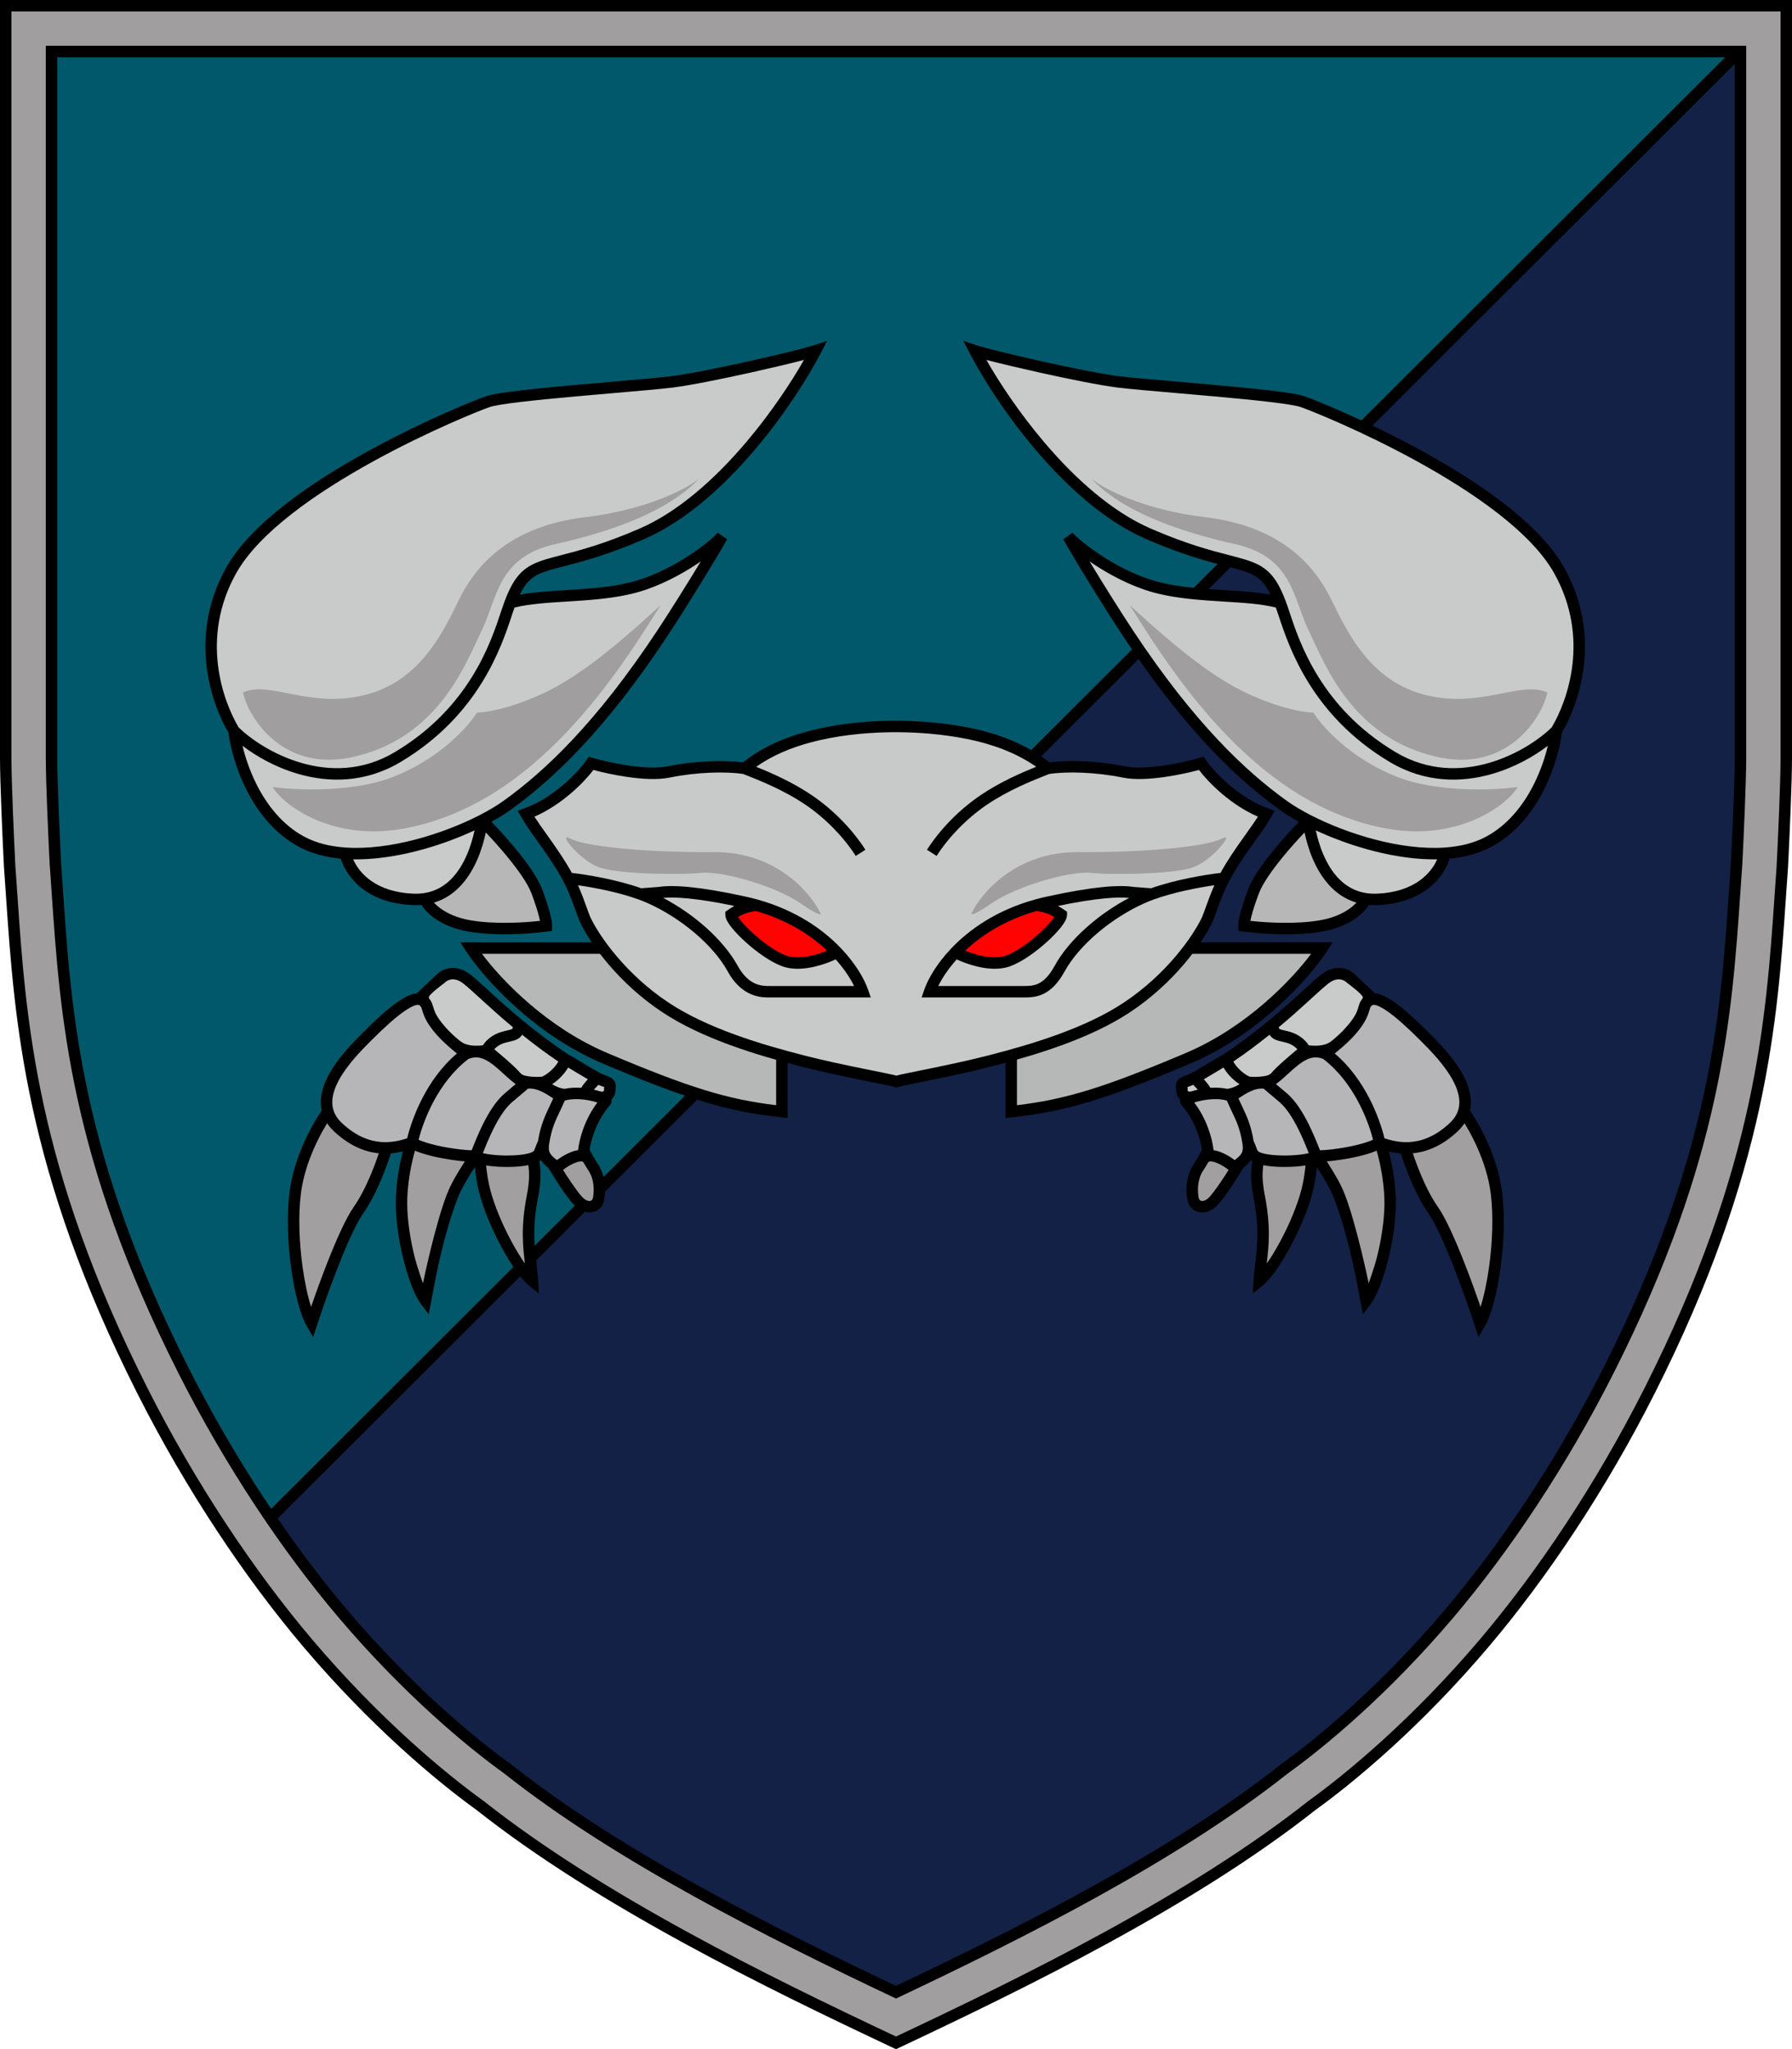 <svg width="2504" height="2863" viewBox="0 0 2504 2863" fill="none" xmlns="http://www.w3.org/2000/svg">
<g clip-path="url(#clip0_1131_51)">
<path fill-rule="evenodd" clip-rule="evenodd" d="M13.5 1210.5C11.667 1174.5 8 1093.9 8 1059.5V8H2496V1059.5C2496 1093.9 2492.33 1174.5 2490.5 1210.5C2489.58 1223.15 2488.71 1235.93 2487.83 1248.86C2475.7 1426.45 2461.64 1632.53 2305.5 1942C2237.65 2076.49 2155.47 2199.37 2074 2295.5C1979.9 2406.53 1887.58 2483.2 1833 2522.5C1664 2656 1431.5 2769.5 1252 2854C1072.5 2769.5 840 2656 671 2522.5C616.421 2483.2 524.1 2406.53 430 2295.5C348.529 2199.37 266.354 2076.49 198.5 1942C42.364 1632.53 28.295 1426.45 16.171 1248.86C15.288 1235.93 14.416 1223.15 13.5 1210.5Z" fill="#00586A"/>
<path d="M338.5 2157L2487 8H2496V1059.5C2496 1093.9 2492.33 1174.5 2490.5 1210.5C2489.58 1223.15 2488.71 1235.93 2487.83 1248.86C2475.7 1426.45 2461.63 1632.53 2305.5 1942C2237.64 2076.49 2155.47 2199.37 2074 2295.5C1979.9 2406.53 1887.58 2483.2 1833 2522.5C1664 2656 1431.5 2769.5 1252 2854C1072.5 2769.5 839.998 2656 670.998 2522.5C616.419 2483.2 524.099 2406.53 429.998 2295.5C398.352 2258.16 369.478 2201.53 338.5 2157Z" fill="#122145"/>
<path fill-rule="evenodd" clip-rule="evenodd" d="M2435.15 78.161L367.15 2142.16L355.848 2130.84L2423.85 66.836L2435.15 78.161Z" fill="black"/>
<path d="M1139.5 490C1105.83 554.833 1010.1 696.8 896.499 746C762.506 804.032 739.662 771.246 712.87 842.139C756.766 829.686 822.241 835.451 880 822C938.4 808.4 994.833 765.5 1009 749.5C994 776.5 951.759 845.051 925 885.5C839 1015.5 766 1084 708 1125.5C698.605 1132.22 686.888 1139.25 673.5 1146.11C694.333 1166.74 738.8 1215.4 750 1245C761.2 1274.6 763.667 1289.67 763.5 1293.5C742 1296.33 694.7 1300.3 655.5 1293.5C616.3 1286.7 596.333 1265.4 594 1255.61C588.984 1256.38 583.656 1256.7 578 1256.5C510.4 1254.1 486.5 1212.87 482.5 1192.05C460.169 1190.54 439.313 1185.56 421.5 1176C355.9 1140.8 331.166 1058 326.999 1021C304.833 984.167 269.801 892.2 323.001 797C389.501 678 654 570.5 682 561C710 551.5 890.5 539.5 939 533.5C987.5 527.5 1117 497.5 1139.5 490Z" fill="#C9CBCB"/>
<path d="M750 1245C738.8 1215.4 694.333 1166.74 673.5 1146.11C673.5 1146.11 663.923 1244.83 594 1255.61C596.333 1265.4 616.3 1286.7 655.5 1293.5C694.7 1300.3 742 1296.33 763.5 1293.5C763.667 1289.67 761.2 1274.6 750 1245Z" fill="#B7B7B7"/>
<path fill-rule="evenodd" clip-rule="evenodd" d="M1155.7 476.168L1146.6 493.686C1129.51 526.606 1096.82 578.814 1054.07 629.047C1011.39 679.183 958.112 728.034 899.68 753.341C848.523 775.497 812.913 784.697 787.831 791.177C779.809 793.249 772.864 795.044 766.832 796.894C754.409 800.706 746.274 804.598 739.608 811.098C734.942 815.647 730.669 821.794 726.324 830.836C745.666 827.243 767.572 825.89 789.8 824.517L790.744 824.458C819.939 822.654 850.07 820.756 878.187 814.208C906.241 807.675 934.12 794.01 956.862 779.857C979.71 765.639 996.644 751.387 1003.01 744.196L1015.99 753.385C1000.86 780.626 958.5 849.362 931.673 889.913C845.212 1020.61 771.558 1089.86 712.656 1132.01C705.231 1137.32 696.489 1142.76 686.738 1148.13C696.784 1158.52 709.535 1172.46 721.55 1187.12C736.672 1205.56 751.373 1226.02 757.483 1242.17C763.169 1257.2 766.687 1268.66 768.773 1276.96C770.782 1284.96 771.632 1290.67 771.494 1293.85L771.202 1300.55L764.546 1301.43C742.809 1304.3 694.545 1308.39 654.134 1301.38C633.369 1297.78 617.429 1290.29 606.224 1282.15C600.633 1278.09 596.164 1273.82 592.86 1269.73C591.416 1267.95 590.121 1266.1 589.045 1264.24C585.392 1264.54 581.617 1264.63 577.717 1264.49C511.741 1262.15 483.76 1224.44 476.148 1199.56C455.141 1197.56 435.186 1192.42 417.719 1183.05C382.982 1164.41 359.414 1133.38 344.062 1102.76C329.159 1073.04 321.678 1043.08 319.257 1023.63C296.32 984.615 261.546 890.575 316.019 793.097C333.403 761.989 363.364 732.177 398.295 704.948C433.328 677.638 473.892 652.519 513.079 630.93C591.39 587.787 664.945 558.339 679.431 553.424C687.403 550.719 704.889 548.114 726.211 545.594C747.942 543.026 774.736 540.439 802.094 537.969C820.19 536.336 838.502 534.755 855.786 533.263C890.961 530.226 921.874 527.557 938.019 525.56C961.836 522.614 1005.98 513.697 1047.26 504.503C1088.63 495.29 1126.19 486.004 1136.97 482.41L1155.7 476.168ZM338.88 1041.91C342.629 1057.71 348.89 1076.69 358.365 1095.59C372.821 1124.42 394.42 1152.39 425.284 1168.95C441.838 1177.83 461.514 1182.61 483.043 1184.07C544.881 1188.27 619.258 1164.93 669.851 1138.99C682.976 1132.26 694.341 1125.44 703.346 1118.99C760.444 1078.14 832.79 1010.39 918.329 881.086C935.998 854.377 960.429 815.389 979.239 784.322C974.852 787.345 970.195 790.405 965.316 793.442C941.7 808.139 912.162 822.724 881.816 829.791C852.181 836.692 820.705 838.637 791.755 840.426L791.731 840.428C764.162 842.132 739.22 843.692 718.94 848.796C717.845 851.831 716.734 855.061 715.599 858.503L715.414 859.067C700.732 903.621 669.283 999.064 560.107 1064.37C510.173 1094.23 458.978 1093.53 416.258 1081.09C385.026 1072 358.056 1056.58 338.88 1041.91ZM333.36 1016.05C349.607 1032.18 381.549 1054.33 420.73 1065.73C460.255 1077.24 506.643 1077.7 551.894 1050.63C655.95 988.395 685.829 897.722 700.276 853.882L700.403 853.496C702.085 848.391 703.738 843.674 705.387 839.311C712.246 821.163 719.204 808.644 728.438 799.642C737.778 790.536 748.752 785.706 762.138 781.598C768.823 779.547 776.211 777.637 784.573 775.475C809.645 768.993 843.472 760.248 893.321 738.658C948.49 714.765 999.874 668.033 1041.88 618.677C1077.17 577.222 1105.43 534.398 1123.38 502.848C1105.46 507.515 1078.72 513.888 1050.74 520.121C1009.52 529.302 964.667 538.385 939.983 541.439C923.54 543.473 892.069 546.19 856.641 549.249C839.449 550.733 821.324 552.298 803.533 553.905C776.204 556.372 749.591 558.942 728.089 561.483C706.176 564.073 690.599 566.53 684.572 568.575C671.058 573.16 598.363 602.212 520.8 644.944C482.05 666.292 442.27 690.954 408.132 717.567C373.89 744.259 345.852 772.51 329.986 800.902C279.161 891.852 311.917 979.91 333.36 1016.05ZM493.528 1200.52C501.707 1219.51 525.065 1246.62 578.285 1248.5C583.459 1248.69 588.282 1248.39 592.782 1247.7C623.657 1242.94 641.889 1218.75 652.617 1193.67C657.91 1181.3 661.155 1169.18 663.074 1160.1C615.055 1182.44 550.847 1201.54 493.528 1200.52ZM678.816 1162.99C678.791 1163.11 678.765 1163.23 678.74 1163.36C676.677 1173.12 673.159 1186.33 667.328 1199.96C656.942 1224.24 638.475 1251.41 606.423 1261C608.675 1263.54 611.725 1266.37 615.628 1269.2C624.79 1275.86 638.433 1282.42 656.868 1285.62C690.667 1291.48 731.074 1289.09 754.551 1286.52C754.223 1284.9 753.798 1283.02 753.255 1280.86C751.349 1273.27 748.033 1262.4 742.519 1247.83C737.429 1234.38 724.297 1215.71 709.177 1197.26C698.855 1184.67 687.951 1172.6 678.816 1162.99Z" fill="black"/>
<path d="M561.5 1158C464.3 1174.8 396.5 1125.83 381 1099.5C413.5 1104 492.6 1107.5 549 1085.5C619.5 1058 658.5 1009 666.5 995.5C681.5 995.5 721.284 987.825 768.5 964C823 936.5 885.167 880.333 923 845.5C854.5 956 739.5 1127.23 561.5 1158Z" fill="#A09E9E"/>
<path d="M493.5 1057.5C397.9 1079.1 348.333 1006.17 339.5 967.5C377.5 950.5 430.5 989.5 507.5 971.5C584.5 953.5 617.5 887 640.5 839.5C663.5 792 709.5 735.5 818 722.5C904.8 712.1 959.833 682.5 976.5 669C934.5 713.5 857.5 742 776.5 760C695.5 778 695.5 834.5 673 881C650.5 927.5 613 1030.5 493.5 1057.5Z" fill="#A09E9E"/>
<path d="M1362.2 490C1395.87 554.833 1491.6 696.8 1605.2 746C1739.19 804.032 1762.04 771.246 1788.83 842.139C1744.93 829.686 1679.46 835.451 1621.7 822C1563.3 808.4 1506.87 765.5 1492.7 749.5C1507.7 776.5 1549.94 845.051 1576.7 885.5C1662.7 1015.5 1735.7 1084 1793.7 1125.5C1803.09 1132.22 1814.81 1139.25 1828.2 1146.11C1807.37 1166.74 1762.9 1215.4 1751.7 1245C1740.5 1274.6 1738.03 1289.67 1738.2 1293.5C1759.7 1296.33 1807 1300.3 1846.2 1293.5C1885.4 1286.7 1905.37 1265.4 1907.7 1255.61C1912.72 1256.38 1918.04 1256.7 1923.7 1256.5C1991.3 1254.1 2015.2 1212.87 2019.2 1192.05C2041.53 1190.54 2062.39 1185.56 2080.2 1176C2145.8 1140.8 2170.53 1058 2174.7 1021C2196.87 984.167 2231.9 892.2 2178.7 797C2112.2 678 1847.7 570.5 1819.7 561C1791.7 551.5 1611.2 539.5 1562.7 533.5C1514.2 527.5 1384.7 497.5 1362.2 490Z" fill="#C9CBCB"/>
<path d="M1751.7 1245C1762.9 1215.4 1807.37 1166.74 1828.2 1146.11C1828.2 1146.11 1837.78 1244.83 1907.7 1255.61C1905.37 1265.4 1885.4 1286.7 1846.2 1293.5C1807 1300.3 1759.7 1296.33 1738.2 1293.5C1738.03 1289.67 1740.5 1274.6 1751.7 1245Z" fill="#B7B7B7"/>
<path fill-rule="evenodd" clip-rule="evenodd" d="M1346 476.168L1355.1 493.686C1372.19 526.606 1404.87 578.814 1447.63 629.047C1490.31 679.183 1543.59 728.034 1602.02 753.341C1653.18 775.497 1688.79 784.697 1713.87 791.177C1721.89 793.249 1728.84 795.044 1734.87 796.894C1747.29 800.706 1755.42 804.598 1762.09 811.098C1766.76 815.647 1771.03 821.794 1775.38 830.836C1756.03 827.243 1734.13 825.89 1711.9 824.517L1710.96 824.458C1681.76 822.654 1651.63 820.756 1623.51 814.208C1595.46 807.675 1567.58 794.01 1544.84 779.857C1521.99 765.639 1505.05 751.387 1498.69 744.196L1485.7 753.385C1500.84 780.626 1543.2 849.362 1570.03 889.913C1656.49 1020.61 1730.14 1089.86 1789.04 1132.01C1796.47 1137.32 1805.21 1142.76 1814.96 1148.13C1804.91 1158.52 1792.16 1172.46 1780.15 1187.12C1765.03 1205.56 1750.33 1226.02 1744.22 1242.17C1738.53 1257.2 1735.01 1268.66 1732.93 1276.96C1730.92 1284.96 1730.07 1290.67 1730.21 1293.85L1730.5 1300.55L1737.15 1301.43C1758.89 1304.3 1807.15 1308.39 1847.57 1301.38C1868.33 1297.78 1884.27 1290.29 1895.48 1282.15C1901.07 1278.09 1905.54 1273.82 1908.84 1269.73C1910.28 1267.95 1911.58 1266.1 1912.65 1264.24C1916.31 1264.54 1920.08 1264.63 1923.98 1264.49C1989.96 1262.15 2017.94 1224.44 2025.55 1199.56C2046.56 1197.56 2066.51 1192.42 2083.98 1183.05C2118.72 1164.41 2142.29 1133.38 2157.64 1102.76C2172.54 1073.04 2180.02 1043.08 2182.44 1023.63C2205.38 984.615 2240.15 890.575 2185.68 793.097C2168.3 761.989 2138.33 732.177 2103.4 704.948C2068.37 677.638 2027.81 652.519 1988.62 630.93C1910.31 587.787 1836.75 558.339 1822.27 553.424C1814.3 550.719 1796.81 548.114 1775.49 545.594C1753.76 543.026 1726.96 540.439 1699.6 537.969C1681.51 536.336 1663.2 534.755 1645.91 533.263C1610.74 530.226 1579.82 527.557 1563.68 525.56C1539.86 522.614 1495.72 513.697 1454.44 504.503C1413.07 495.29 1375.51 486.004 1364.73 482.41L1346 476.168ZM2162.82 1041.91C2159.07 1057.71 2152.81 1076.69 2143.33 1095.59C2128.88 1124.42 2107.28 1152.39 2076.42 1168.95C2059.86 1177.83 2040.19 1182.61 2018.66 1184.07C1956.82 1188.27 1882.44 1164.93 1831.85 1138.99C1818.72 1132.26 1807.36 1125.44 1798.35 1118.99C1741.25 1078.14 1668.91 1010.39 1583.37 881.086C1565.7 854.377 1541.27 815.389 1522.46 784.322C1526.85 787.345 1531.5 790.405 1536.38 793.442C1560 808.139 1589.54 822.724 1619.88 829.791C1649.52 836.692 1680.99 838.637 1709.94 840.426L1709.97 840.428C1737.54 842.132 1762.48 843.692 1782.76 848.796C1783.85 851.831 1784.97 855.061 1786.1 858.503L1786.29 859.067C1800.97 903.621 1832.42 999.064 1941.59 1064.37C1991.53 1094.23 2042.72 1093.53 2085.44 1081.09C2116.67 1072 2143.64 1056.58 2162.82 1041.91ZM2168.34 1016.05C2152.09 1032.18 2120.15 1054.33 2080.97 1065.73C2041.44 1077.24 1995.06 1077.7 1949.81 1050.63C1845.75 988.395 1815.87 897.722 1801.42 853.882L1801.3 853.496C1799.61 848.391 1797.96 843.674 1796.31 839.311C1789.45 821.163 1782.49 808.644 1773.26 799.642C1763.92 790.536 1752.95 785.706 1739.56 781.598C1732.88 779.547 1725.49 777.637 1717.13 775.475C1692.05 768.993 1658.23 760.248 1608.38 738.658C1553.21 714.765 1501.83 668.033 1459.82 618.677C1424.53 577.222 1396.26 534.398 1378.32 502.848C1396.24 507.515 1422.98 513.888 1450.96 520.121C1492.18 529.302 1537.03 538.385 1561.72 541.439C1578.16 543.473 1609.63 546.19 1645.06 549.249C1662.25 550.733 1680.38 552.298 1698.17 553.905C1725.5 556.372 1752.11 558.942 1773.61 561.483C1795.52 564.073 1811.1 566.53 1817.13 568.575C1830.64 573.16 1903.34 602.212 1980.9 644.944C2019.65 666.292 2059.43 690.954 2093.57 717.567C2127.81 744.259 2155.85 772.51 2171.71 800.902C2222.54 891.852 2189.78 979.91 2168.34 1016.05ZM2008.17 1200.52C1999.99 1219.51 1976.63 1246.62 1923.41 1248.5C1918.24 1248.69 1913.42 1248.39 1908.92 1247.7C1878.04 1242.94 1859.81 1218.75 1849.08 1193.67C1843.79 1181.3 1840.54 1169.18 1838.63 1160.1C1886.64 1182.44 1950.85 1201.54 2008.17 1200.52ZM1822.88 1162.99C1822.91 1163.11 1822.93 1163.23 1822.96 1163.36C1825.02 1173.12 1828.54 1186.33 1834.37 1199.96C1844.76 1224.24 1863.22 1251.41 1895.28 1261C1893.02 1263.54 1889.97 1266.37 1886.07 1269.2C1876.91 1275.86 1863.27 1282.42 1844.83 1285.62C1811.03 1291.48 1770.63 1289.09 1747.15 1286.52C1747.48 1284.9 1747.9 1283.02 1748.44 1280.86C1750.35 1273.27 1753.67 1262.4 1759.18 1247.83C1764.27 1234.38 1777.4 1215.71 1792.52 1197.26C1802.84 1184.67 1813.75 1172.6 1822.88 1162.99Z" fill="black"/>
<path d="M1940.2 1158C2037.4 1174.8 2105.2 1125.83 2120.7 1099.5C2088.2 1104 2009.1 1107.5 1952.7 1085.5C1882.2 1058 1843.2 1009 1835.2 995.5C1820.2 995.5 1780.42 987.825 1733.2 964C1678.7 936.5 1616.53 880.333 1578.7 845.5C1647.2 956 1762.2 1127.23 1940.2 1158Z" fill="#A09E9E"/>
<path d="M2008.2 1057.5C2103.8 1079.1 2153.37 1006.17 2162.2 967.5C2124.2 950.5 2071.2 989.5 1994.2 971.5C1917.2 953.5 1884.2 887 1861.2 839.5C1838.2 792 1792.2 735.5 1683.7 722.5C1596.9 712.1 1541.87 682.5 1525.2 669C1567.2 713.5 1644.2 742 1725.2 760C1806.2 778 1806.2 834.5 1828.7 881C1851.2 927.5 1888.7 1030.5 2008.2 1057.5Z" fill="#A09E9E"/>
<path d="M435.5 1848.5C448.666 1808.17 480.2 1720.1 501 1690.5C521.8 1660.9 537.666 1613.83 543 1594L460.5 1550C447.166 1567.5 418.9 1615.3 412.5 1666.5C404.5 1730.5 419 1820 435.5 1848.5Z" fill="#A19FA0"/>
<path d="M595.936 1809.58C602.18 1776.62 612.416 1722.58 631.493 1672.5C637.527 1656.66 646.057 1643.11 653.318 1631.57C660.495 1620.16 666.432 1610.73 667.493 1603L581.5 1580.5C573.106 1595.03 560.939 1641.59 560.993 1681C561.061 1730.27 579.367 1796.9 594.54 1816.93C594.982 1814.62 595.445 1812.18 595.933 1809.6L595.936 1809.58Z" fill="#A19FA0"/>
<path d="M743.916 1672C735.536 1714.65 738.694 1741.31 741.578 1765.67L741.578 1765.67C742.529 1773.7 743.45 1781.48 743.918 1789.5C724.301 1773.8 689.132 1710.74 677.001 1663C667.296 1624.8 668.784 1573.69 673.364 1557.55L743.916 1611C744.262 1614.1 744.731 1617.06 745.208 1620.07C747.13 1632.18 749.189 1645.17 743.916 1672Z" fill="#A19FA0"/>
<path d="M774 1629C780.667 1640.17 796.6 1665.4 807 1677C820 1691.5 834.5 1686.5 836.5 1674.5C838.5 1662.5 838.5 1645.5 829 1631C821.4 1619.4 814.167 1605.5 811.5 1600L774 1629Z" fill="#A19FA0"/>
<path fill-rule="evenodd" clip-rule="evenodd" d="M458.26 1539.74L552.377 1589.93L550.725 1596.08C545.326 1616.16 529.17 1664.33 507.545 1695.1C497.778 1709 485.008 1737.52 472.829 1768.41C460.77 1798.99 449.649 1830.94 443.105 1850.98L437.548 1868L428.576 1852.51C419.488 1836.81 411.591 1805.96 406.887 1771.91C402.138 1737.52 400.449 1698.41 404.561 1665.51C411.195 1612.44 440.288 1563.33 454.136 1545.15L458.26 1539.74ZM462.898 1560.35C449.082 1580.42 426.025 1622.79 420.438 1667.49C416.55 1698.59 418.111 1736.23 422.737 1769.72C425.771 1791.68 430.04 1811.25 434.691 1825.78C441.079 1807.22 449.266 1784.55 457.945 1762.54C470.024 1731.91 483.421 1701.6 494.454 1685.9C512.575 1660.11 527.077 1619.89 533.545 1598.02L462.898 1560.35ZM668.863 1544.1L751.486 1606.7L751.867 1610.11C752.189 1613 752.628 1615.78 753.11 1618.82C755.123 1631.51 757.278 1645.5 751.766 1673.55C743.635 1714.92 746.664 1740.6 749.513 1764.66L749.513 1764.66L749.52 1764.72M749.522 1764.73L749.522 1764.73L749.536 1764.84C750.478 1772.8 751.422 1780.78 751.904 1789.03L752.952 1806.98L738.918 1795.75C733.118 1791.1 726.723 1783.47 720.352 1774.43C713.886 1765.25 707.107 1754.12 700.609 1742.06C687.647 1717.99 675.522 1689.66 669.247 1664.97C666.479 1654.07 664.6 1642.25 663.421 1630.51L665.5 1615.34C665.5 1615.34 674.695 1609.36 675.418 1604.09L676.384 1597.06L661.823 1593.25C662.036 1577.16 663.445 1563.19 665.667 1555.36L668.863 1544.1M661.823 1593.25L577.624 1571.22L574.573 1576.5C569.734 1584.87 564.387 1601.15 560.269 1619.69C556.096 1638.47 552.965 1660.57 552.993 1681.01C553.028 1706.49 557.758 1736.15 564.352 1761.91C567.657 1774.82 571.465 1786.89 575.458 1797.09C579.398 1807.15 583.705 1815.87 588.163 1821.76L599.018 1836.09L602.397 1818.43C602.841 1816.12 603.306 1813.66 603.793 1811.09L603.797 1811.07C610.051 1778.05 620.179 1724.67 638.969 1675.35C644.682 1660.35 652.79 1647.43 660.089 1635.83L660.2 1635.65C661.289 1633.92 662.37 1632.2 663.421 1630.51L665.5 1615.34L657.377 1608.62C658.628 1605.87 659.325 1603.68 659.567 1601.91L661.828 1602.22M590.99 1792.85C590.99 1792.85 607.4 1713.27 624.017 1669.65C630.334 1653.07 639.215 1638.96 646.415 1627.52L646.547 1627.31C650.181 1621.53 653.283 1616.59 655.628 1612.16C656.302 1610.89 656.883 1609.71 657.377 1608.62L585.819 1589.9C586.742 1587.71 587.62 1585.9 588.427 1584.5L581.5 1580.5L579.475 1588.24L585.819 1589.9C582.677 1597.34 579.019 1609.06 575.888 1623.16C571.893 1641.14 568.967 1662.03 568.993 1680.99C569.026 1704.77 573.483 1733.06 579.852 1757.94C582.88 1769.77 590.99 1792.85 590.99 1792.85ZM679.009 1571.86C678.161 1579.79 677.664 1590.19 677.825 1601.89C678.088 1621.08 680.107 1642.74 684.755 1661.03C690.611 1684.08 702.136 1711.15 714.696 1734.47C720.959 1746.1 727.408 1756.66 733.432 1765.22C733.447 1765.24 733.461 1765.26 733.475 1765.28C730.602 1740.97 727.601 1713.54 736.066 1670.46C741.066 1645.02 739.164 1633.02 737.345 1621.56L737.294 1621.24C736.992 1619.34 736.681 1617.37 736.399 1615.34L679.009 1571.86ZM814.4 1587.64L818.698 1596.51C821.278 1601.83 828.344 1615.4 835.692 1626.62C846.764 1643.51 846.546 1662.88 844.391 1675.81C842.877 1684.9 836.344 1692.02 827.219 1693.57C818.221 1695.11 808.771 1690.96 801.043 1682.34C790.051 1670.08 773.752 1644.19 767.131 1633.1L763.495 1627.01L814.4 1587.64ZM784.552 1630.95C792.245 1643.4 804.661 1662.41 812.956 1671.66C818.229 1677.54 822.529 1678.14 824.531 1677.8C826.406 1677.48 828.123 1676.1 828.609 1673.18C830.453 1662.12 830.236 1647.48 822.308 1635.38C817.227 1627.63 812.336 1618.93 808.769 1612.22L784.552 1630.95Z" fill="black"/>
<path d="M615.501 1367.5C620.501 1362 634.801 1354.3 652.001 1367.5C665.618 1377.95 690.679 1403.42 725.5 1432C745.661 1448.55 768.916 1466.25 790 1480C801.172 1486.07 822.356 1499.58 834.501 1506C847.361 1512.8 854.501 1510.5 852.001 1521.5C852.501 1526 850.202 1534.6 837.001 1533C823.801 1531.4 818.835 1527.33 818.001 1526C811.501 1529 794.001 1533.2 776.001 1526C758.001 1518.8 757.835 1515.67 759.501 1512C750.001 1513 727.501 1513 721.501 1505C715.501 1497 691.668 1477 680.001 1467.5C672.835 1469.17 655.401 1470.8 643.001 1464C627.501 1455.5 588.349 1415 591.425 1389.5L615.501 1367.5Z" fill="#C9CBCB"/>
<path fill-rule="evenodd" clip-rule="evenodd" d="M630.376 1368.4C626.027 1369.06 622.816 1371.35 621.421 1372.88L621.172 1373.16C621.172 1373.16 599.121 1389.3 599.268 1393.17C599.416 1397.04 600.705 1401.81 603.266 1407.34C606.403 1414.12 611.105 1421.3 616.528 1428.17C627.553 1442.14 640.432 1453.47 646.848 1456.99C651.529 1459.55 657.595 1460.72 663.738 1460.93C667.924 1461.07 671.81 1460.76 674.777 1460.33C679.001 1453.68 687.758 1445.1 701.913 1441.28C704.361 1440.62 706.808 1440.04 708.786 1439.57C709.787 1439.33 710.669 1439.12 711.37 1438.95C713.863 1438.32 714.922 1437.91 715.491 1437.57C715.746 1437.42 715.904 1437.32 716.181 1436.75C716.356 1436.39 716.552 1435.88 716.755 1435.15C700.738 1421.85 686.883 1409.34 675.406 1398.86C673.911 1397.5 672.461 1396.17 671.057 1394.89C660.711 1385.43 652.816 1378.21 647.131 1373.85C640.121 1368.47 634.409 1367.79 630.376 1368.4ZM729.557 1445.59C728.13 1447.87 726.217 1449.82 723.61 1451.36C720.904 1452.95 717.888 1453.81 715.275 1454.46C714.119 1454.76 713.045 1455.01 711.951 1455.26C710.19 1455.68 708.379 1456.1 706.087 1456.72C698.537 1458.76 693.555 1462.65 690.624 1465.87C695.889 1470.23 702.204 1475.56 708.162 1480.81C716.161 1487.85 724.308 1495.41 727.902 1500.2C728.04 1500.38 728.863 1501.2 731.329 1502.08C733.651 1502.91 736.668 1503.53 740.109 1503.93C746.394 1504.66 753.113 1504.53 757.485 1504.16C763.082 1501.61 768.746 1497.26 773.381 1492.25C776.374 1489.02 778.646 1485.84 780.166 1483.08C763.465 1471.87 745.794 1458.59 729.557 1445.59ZM793.845 1491.4C791.516 1495.49 788.469 1499.51 785.119 1503.12C781.078 1507.49 776.224 1511.67 770.905 1515.03C772.917 1516.03 775.55 1517.2 778.973 1518.57C792.476 1523.97 805.73 1521.84 812.228 1519.68C814.303 1516.05 817.167 1512.54 819.704 1509.69C820.267 1509.06 820.835 1508.44 821.4 1507.83C817.042 1505.3 812.342 1502.48 807.762 1499.72C807.148 1499.36 806.536 1498.99 805.927 1498.62C801.65 1496.05 797.524 1493.56 793.845 1491.4ZM836.116 1515.61C834.677 1517.06 833.137 1518.67 831.651 1520.33C830.744 1521.35 829.914 1522.33 829.171 1523.26C831.307 1523.93 834.184 1524.6 837.964 1525.06C840.407 1525.35 841.838 1525.12 842.576 1524.88C843.252 1524.67 843.486 1524.42 843.576 1524.32C843.889 1523.95 844.132 1523.12 844.051 1522.38L843.902 1521.04L844.201 1519.73C844.281 1519.38 844.339 1519.08 844.382 1518.82C843.736 1518.55 842.894 1518.24 841.656 1517.78C841.224 1517.62 840.745 1517.44 840.209 1517.24C838.986 1516.78 837.614 1516.25 836.116 1515.61ZM824.106 1520.9C824.106 1520.9 824.125 1520.91 824.157 1520.95C824.12 1520.92 824.106 1520.9 824.106 1520.9ZM816.536 1535.09C806.858 1538.14 790.179 1540.29 773.031 1533.43C764.151 1529.88 758.063 1526.77 754.642 1523.25C753.826 1522.41 753.081 1521.47 752.471 1520.43C748.124 1520.52 743.135 1520.39 738.27 1519.82C734.147 1519.35 729.821 1518.53 725.94 1517.14C722.203 1515.81 717.964 1513.62 715.102 1509.8C712.695 1506.59 705.926 1500.15 697.591 1492.82C690.769 1486.81 683.427 1480.66 677.824 1476.06C673.801 1476.68 668.674 1477.11 663.19 1476.92C655.725 1476.66 646.874 1475.25 639.155 1471.02C630.071 1466.03 615.624 1452.86 603.967 1438.08C598.049 1430.58 592.571 1422.32 588.747 1414.07C584.984 1405.94 582.459 1397.03 583.483 1388.54H581.5L609.86 1361.82C613.513 1357.94 619.837 1353.81 627.978 1352.58C636.644 1351.26 646.683 1353.33 656.872 1361.15C663.15 1365.97 671.637 1373.73 681.809 1383.04C683.237 1384.34 684.699 1385.68 686.193 1387.04C698.487 1398.27 713.333 1411.66 730.576 1425.82C750.517 1442.18 773.418 1459.61 794.107 1473.13C799.405 1476.02 806.713 1480.42 814.061 1484.84C814.711 1485.23 815.36 1485.62 816.009 1486.01C824.277 1490.99 832.404 1495.84 838.241 1498.93C841.013 1500.39 843.504 1501.39 845.816 1502.25C846.136 1502.37 846.475 1502.5 846.828 1502.63C848.708 1503.32 850.973 1504.15 852.789 1505.12C855.264 1506.45 858.209 1508.67 859.655 1512.68C860.798 1515.84 860.617 1519.12 860.054 1522.08C860.161 1525.76 859.225 1530.66 855.703 1534.76C851.325 1539.84 844.475 1541.96 836.039 1540.94C828.771 1540.06 823.396 1538.46 819.51 1536.66C818.475 1536.19 817.475 1535.66 816.536 1535.09Z" fill="black"/>
<path d="M513 1448.03C549.988 1411.01 577 1390.5 589 1397C601 1403.5 593 1409.85 609 1431.5C625 1453.15 645.998 1465.97 650.498 1472.47C684.76 1457.47 706.811 1498.94 733.498 1513.46C753.498 1509.46 770.975 1524.08 782.998 1531.46C806 1521 850.093 1534.34 846.498 1538.46C822.498 1565.96 815.237 1600.46 815.237 1614.96C804.437 1612.16 785.165 1624.46 778.498 1630.96C764.498 1620.46 756.605 1614.96 759.498 1596.46C754.498 1606.46 755.214 1610.71 749.998 1614.96C736.498 1625.96 671.998 1623.46 664.498 1614.96C645.998 1615.96 593.739 1607.96 575.737 1596.46C557.735 1602.46 517.004 1616.53 472.504 1575.03C428.004 1533.53 486.343 1474.71 513 1448.03Z" fill="#B6B5B8"/>
<path fill-rule="evenodd" clip-rule="evenodd" d="M574.751 1389.43C580.494 1387.53 587.014 1386.83 592.81 1389.97C596.68 1392.06 599.578 1394.51 601.667 1397.76C603.509 1400.63 604.415 1403.72 605.097 1406.05C605.123 1406.14 605.15 1406.23 605.176 1406.31C605.205 1406.41 605.234 1406.51 605.264 1406.62C606.612 1411.21 608.361 1417.18 615.433 1426.74C622.912 1436.86 631.642 1445.03 639.281 1451.6C641.189 1453.25 643.015 1454.78 644.745 1456.23L645.156 1456.57C646.721 1457.88 648.226 1459.14 649.585 1460.31C650.63 1461.21 651.709 1462.15 652.743 1463.12C661.007 1460.62 668.865 1460.75 676.287 1462.79C685.076 1465.21 692.86 1470.17 699.778 1475.6C704.877 1479.61 709.921 1484.21 714.673 1488.55C716.295 1490.03 717.883 1491.48 719.428 1492.86C724.911 1497.78 730.002 1502.02 735.041 1505.11C746.206 1503.72 756.335 1506.91 764.743 1511C771.058 1514.08 777.231 1518.15 782.11 1521.36C782.725 1521.77 783.32 1522.16 783.892 1522.54C797.182 1518.12 813.744 1519.28 826.208 1521.63C833.317 1522.98 839.776 1524.84 844.413 1526.78C846.609 1527.7 848.983 1528.87 850.798 1530.35C851.621 1531.02 853.152 1532.4 854.038 1534.57C854.532 1535.78 854.88 1537.38 854.614 1539.21C854.342 1541.06 853.513 1542.59 852.526 1543.72C829.977 1569.56 823.237 1602.11 823.237 1614.96V1625.3L813.229 1622.71C812.351 1622.48 810.611 1622.43 807.825 1623.13C805.144 1623.8 802.085 1625.02 798.925 1626.61C792.519 1629.85 786.736 1634.1 784.083 1636.69L779.179 1641.47L773.698 1637.36C773.275 1637.04 772.851 1636.73 772.426 1636.41C766.271 1631.81 760.041 1627.15 756.024 1621.18C755.905 1621 755.788 1620.82 755.673 1620.64C755.472 1620.82 755.265 1620.99 755.052 1621.16C752.234 1623.46 748.653 1625 745.161 1626.1C741.558 1627.23 737.456 1628.08 733.157 1628.71C724.553 1629.97 714.539 1630.43 704.865 1630.27C695.191 1630.11 685.58 1629.32 677.767 1627.98C673.877 1627.31 670.234 1626.47 667.176 1625.42C665.581 1624.87 663.687 1624.12 661.908 1623.04C651.33 1623.14 634.643 1621.3 618.453 1618.26C609.437 1616.57 600.341 1614.46 592.268 1612C585.887 1610.05 579.811 1607.79 574.855 1605.18C565.508 1608.24 551.018 1612.44 533.648 1611.55C513.739 1610.53 490.653 1602.89 467.048 1580.88C454.435 1569.12 448.756 1555.67 448.313 1541.68C447.881 1528 452.47 1514.5 459.005 1502.22C472.01 1477.77 494.147 1455.58 507.34 1442.38C525.914 1423.79 542.323 1408.99 555.807 1399.63C562.524 1394.96 568.906 1391.36 574.751 1389.43ZM584.921 1592.3C588.166 1593.77 592.215 1595.26 596.93 1596.69C604.297 1598.94 612.797 1600.92 621.408 1602.54C635.825 1605.25 649.914 1606.82 659.043 1607.02C662.91 1597.26 668.234 1583.89 674.834 1570.6C682.566 1555.04 692.508 1538.61 704.738 1527.93C709.176 1524.06 713.437 1520.53 717.028 1517.55C718.145 1516.63 719.196 1515.76 720.169 1514.95C720.306 1514.83 720.442 1514.72 720.577 1514.6C716.437 1511.54 712.496 1508.14 708.75 1504.78C706.953 1503.17 705.209 1501.58 703.496 1500.01C698.879 1495.8 694.489 1491.79 689.899 1488.19C683.686 1483.31 677.865 1479.82 672.05 1478.22C666.707 1476.75 661.039 1476.79 654.531 1479.45C612.483 1511.44 591.978 1564.35 584.921 1592.3ZM638.455 1471.84C637.366 1470.91 636.172 1469.92 634.864 1468.82L634.474 1468.49C632.741 1467.04 630.841 1465.45 628.843 1463.73C620.858 1456.86 611.088 1447.78 602.567 1436.25C593.817 1424.42 591.475 1416.44 589.837 1410.87L589.824 1410.82C589.016 1408.07 588.669 1407.13 588.208 1406.41C587.922 1405.97 587.321 1405.19 585.19 1404.04C584.986 1403.92 583.629 1403.35 579.777 1404.62C576.026 1405.86 571.093 1408.49 564.934 1412.77C552.664 1421.29 537.073 1435.26 518.659 1453.69C505.196 1467.16 484.835 1487.73 473.131 1509.73C467.312 1520.67 463.994 1531.33 464.305 1541.18C464.607 1550.72 468.323 1560.19 477.96 1569.18C498.855 1588.67 518.384 1594.75 534.466 1595.57C548.395 1596.28 560.189 1593.09 568.941 1590.28C575.68 1562.42 595.767 1507.91 638.455 1471.84ZM737.575 1520.93C737.034 1521.47 736.491 1521.97 735.992 1522.43C734.446 1523.84 732.525 1525.47 730.422 1527.23C729.379 1528.1 728.279 1529.01 727.13 1529.96C723.562 1532.92 719.526 1536.26 715.259 1539.99C705.489 1548.52 696.681 1562.59 689.163 1577.72C683.272 1589.58 678.454 1601.49 674.687 1610.98C676.308 1611.41 678.247 1611.83 680.48 1612.21C687.292 1613.38 696.056 1614.12 705.132 1614.28C714.208 1614.43 723.319 1613.98 730.84 1612.88C734.603 1612.33 737.814 1611.64 740.351 1610.84C743.001 1610 744.388 1609.21 744.945 1608.76C746.059 1607.85 746.532 1607.15 747.366 1604.99C747.561 1604.48 747.777 1603.89 748.023 1603.2C748.834 1600.96 749.978 1597.79 751.787 1594.02C755.422 1571.74 761.808 1558.33 768.152 1545.01C769.791 1541.57 771.427 1538.13 773.012 1534.55C772.739 1534.37 772.465 1534.19 772.192 1534.01C767.669 1531.02 763.093 1528 757.737 1525.39C751.007 1522.11 744.324 1520.23 737.575 1520.93ZM789.105 1537.66C786.597 1543.66 784.167 1548.75 781.868 1553.56C775.784 1566.3 770.625 1577.1 767.402 1597.7C766.169 1605.58 767.374 1609.38 769.302 1612.25C771.114 1614.94 773.868 1617.36 778.238 1620.73C782.06 1617.84 786.799 1614.82 791.71 1612.33C795.551 1610.39 799.752 1608.66 803.93 1607.61C805.151 1607.3 806.431 1607.04 807.745 1606.85C809.638 1590.21 817.091 1563.69 834.751 1540.26C831.636 1539.23 827.685 1538.2 823.236 1537.35C811.416 1535.12 798.28 1534.66 789.105 1537.66Z" fill="black"/>
<path d="M2068 1848.5C2054.83 1808.17 2023.3 1720.1 2002.5 1690.5C1981.7 1660.9 1965.83 1613.83 1960.5 1594L2043 1550C2056.33 1567.5 2084.6 1615.3 2091 1666.5C2099 1730.5 2084.5 1820 2068 1848.5Z" fill="#A19FA0"/>
<path d="M1907.56 1809.58C1901.32 1776.62 1891.08 1722.58 1872 1672.5C1865.97 1656.66 1857.44 1643.11 1850.18 1631.57C1843 1620.16 1837.06 1610.73 1836 1603L1922 1580.5C1930.39 1595.03 1942.56 1641.59 1942.5 1681C1942.44 1730.27 1924.13 1796.9 1908.96 1816.93C1908.51 1814.62 1908.05 1812.18 1907.56 1809.6L1907.56 1809.58Z" fill="#A19FA0"/>
<path d="M1759.58 1672C1767.96 1714.65 1764.8 1741.31 1761.92 1765.67L1761.92 1765.67C1760.97 1773.7 1760.05 1781.48 1759.58 1789.5C1779.19 1773.8 1814.36 1710.74 1826.5 1663C1836.2 1624.8 1834.71 1573.69 1830.13 1557.55L1759.58 1611C1759.23 1614.1 1758.77 1617.06 1758.29 1620.07C1756.37 1632.18 1754.31 1645.17 1759.58 1672Z" fill="#A19FA0"/>
<path d="M1729.5 1629C1722.83 1640.17 1706.9 1665.4 1696.5 1677C1683.5 1691.5 1669 1686.5 1667 1674.5C1665 1662.5 1665 1645.5 1674.5 1631C1682.1 1619.4 1689.33 1605.5 1692 1600L1729.5 1629Z" fill="#A19FA0"/>
<path fill-rule="evenodd" clip-rule="evenodd" d="M2045.24 1539.74L1951.12 1589.93L1952.77 1596.08C1958.17 1616.16 1974.33 1664.33 1995.95 1695.1C2005.72 1709 2018.49 1737.52 2030.67 1768.41C2042.73 1798.99 2053.85 1830.94 2060.39 1850.98L2065.95 1868L2074.92 1852.51C2084.01 1836.81 2091.91 1805.96 2096.61 1771.91C2101.36 1737.52 2103.05 1698.41 2098.93 1665.51C2092.3 1612.44 2063.21 1563.33 2049.36 1545.15L2045.24 1539.74ZM2040.6 1560.35C2054.41 1580.42 2077.47 1622.79 2083.06 1667.49C2086.95 1698.59 2085.38 1736.23 2080.76 1769.72C2077.73 1791.68 2073.46 1811.25 2068.8 1825.78C2062.42 1807.22 2054.23 1784.55 2045.55 1762.54C2033.47 1731.91 2020.08 1701.6 2009.04 1685.9C1990.92 1660.11 1976.42 1619.89 1969.95 1598.02L2040.6 1560.35ZM1834.63 1544.1L1752.01 1606.7L1751.63 1610.11C1751.31 1613 1750.87 1615.78 1750.39 1618.82C1748.37 1631.51 1746.22 1645.5 1751.73 1673.55C1759.86 1714.92 1756.83 1740.6 1753.98 1764.66L1753.98 1764.66L1753.98 1764.72M1753.97 1764.73L1753.97 1764.73L1753.96 1764.84C1753.02 1772.8 1752.07 1780.78 1751.59 1789.03L1750.54 1806.98L1764.58 1795.75C1770.38 1791.1 1776.77 1783.47 1783.14 1774.43C1789.61 1765.25 1796.39 1754.12 1802.89 1742.06C1815.85 1717.99 1827.97 1689.66 1834.25 1664.97C1837.02 1654.07 1838.9 1642.25 1840.07 1630.51L1838 1615.34C1838 1615.34 1828.8 1609.36 1828.08 1604.09L1827.11 1597.06L1841.67 1593.25C1841.46 1577.16 1840.05 1563.19 1837.83 1555.36L1834.63 1544.1M1841.67 1593.25L1925.87 1571.22L1928.92 1576.5C1933.76 1584.87 1939.11 1601.15 1943.23 1619.69C1947.4 1638.47 1950.53 1660.57 1950.5 1681.01C1950.47 1706.49 1945.74 1736.15 1939.14 1761.91C1935.84 1774.82 1932.03 1786.89 1928.04 1797.09C1924.1 1807.15 1919.79 1815.87 1915.33 1821.76L1904.48 1836.09L1901.1 1818.43C1900.66 1816.12 1900.19 1813.66 1899.7 1811.09L1899.7 1811.07C1893.44 1778.05 1883.32 1724.67 1864.53 1675.35C1858.81 1660.35 1850.71 1647.43 1843.41 1635.83L1843.3 1635.65C1842.21 1633.92 1841.13 1632.2 1840.07 1630.51L1838 1615.34L1846.12 1608.62C1844.87 1605.87 1844.17 1603.68 1843.93 1601.91L1841.67 1602.22M1912.51 1792.85C1912.51 1792.85 1896.1 1713.27 1879.48 1669.65C1873.16 1653.07 1864.28 1638.96 1857.08 1627.52L1856.95 1627.31C1853.31 1621.53 1850.21 1616.59 1847.87 1612.16C1847.19 1610.89 1846.61 1609.71 1846.12 1608.62L1917.68 1589.9C1916.75 1587.71 1915.88 1585.9 1915.07 1584.5L1922 1580.5L1924.02 1588.24L1917.68 1589.9C1920.82 1597.34 1924.48 1609.06 1927.61 1623.16C1931.6 1641.14 1934.53 1662.03 1934.5 1680.99C1934.47 1704.77 1930.01 1733.06 1923.64 1757.94C1920.62 1769.77 1912.51 1792.85 1912.51 1792.85ZM1824.49 1571.86C1825.34 1579.79 1825.83 1590.19 1825.67 1601.89C1825.41 1621.08 1823.39 1642.74 1818.74 1661.03C1812.89 1684.08 1801.36 1711.15 1788.8 1734.47C1782.54 1746.1 1776.09 1756.66 1770.06 1765.22C1770.05 1765.24 1770.04 1765.26 1770.02 1765.28C1772.89 1740.97 1775.9 1713.54 1767.43 1670.46C1762.43 1645.02 1764.33 1633.02 1766.15 1621.56L1766.2 1621.24C1766.5 1619.34 1766.82 1617.37 1767.1 1615.34L1824.49 1571.86ZM1689.1 1587.64L1684.8 1596.51C1682.22 1601.83 1675.15 1615.4 1667.8 1626.62C1656.73 1643.51 1656.95 1662.88 1659.11 1675.81C1660.62 1684.9 1667.15 1692.02 1676.28 1693.57C1685.28 1695.11 1694.73 1690.96 1702.45 1682.34C1713.44 1670.08 1729.74 1644.19 1736.37 1633.1L1740 1627.01L1689.1 1587.64ZM1718.94 1630.95C1711.25 1643.4 1698.84 1662.41 1690.54 1671.66C1685.27 1677.54 1680.97 1678.14 1678.97 1677.8C1677.09 1677.48 1675.37 1676.1 1674.89 1673.18C1673.04 1662.12 1673.26 1647.48 1681.19 1635.38C1686.27 1627.63 1691.16 1618.93 1694.73 1612.22L1718.94 1630.95Z" fill="black"/>
<path d="M1887.99 1367.5C1882.99 1362 1868.69 1354.3 1851.49 1367.5C1837.88 1377.95 1812.82 1403.42 1778 1432C1757.84 1448.55 1734.58 1466.25 1713.5 1480C1702.32 1486.07 1681.14 1499.58 1668.99 1506C1656.14 1512.8 1648.99 1510.5 1651.49 1521.5C1650.99 1526 1653.29 1534.6 1666.49 1533C1679.69 1531.4 1684.66 1527.33 1685.49 1526C1691.99 1529 1709.49 1533.2 1727.49 1526C1745.49 1518.8 1745.66 1515.67 1743.99 1512C1753.49 1513 1775.99 1513 1781.99 1505C1787.99 1497 1811.83 1477 1823.49 1467.5C1830.66 1469.17 1848.09 1470.8 1860.49 1464C1875.99 1455.5 1915.15 1415 1912.07 1389.5L1887.99 1367.5Z" fill="#C9CBCB"/>
<path fill-rule="evenodd" clip-rule="evenodd" d="M1873.12 1368.4C1877.47 1369.06 1880.68 1371.35 1882.07 1372.88L1882.32 1373.16C1882.32 1373.16 1904.37 1389.3 1904.23 1393.17C1904.08 1397.04 1902.79 1401.81 1900.23 1407.34C1897.09 1414.12 1892.39 1421.3 1886.97 1428.17C1875.94 1442.14 1863.06 1453.47 1856.65 1456.99C1851.97 1459.55 1845.9 1460.72 1839.76 1460.93C1835.57 1461.07 1831.69 1460.76 1828.72 1460.33C1824.5 1453.68 1815.74 1445.1 1801.58 1441.28C1799.13 1440.62 1796.69 1440.04 1794.71 1439.57C1793.71 1439.33 1792.83 1439.12 1792.13 1438.95C1789.63 1438.32 1788.57 1437.91 1788 1437.57C1787.75 1437.42 1787.59 1437.32 1787.32 1436.75C1787.14 1436.39 1786.94 1435.88 1786.74 1435.15C1802.76 1421.85 1816.61 1409.34 1828.09 1398.86C1829.59 1397.5 1831.03 1396.17 1832.44 1394.89C1842.79 1385.43 1850.68 1378.21 1856.37 1373.85C1863.38 1368.47 1869.09 1367.79 1873.12 1368.4ZM1773.94 1445.59C1775.37 1447.87 1777.28 1449.82 1779.89 1451.36C1782.59 1452.95 1785.61 1453.81 1788.22 1454.46C1789.38 1454.76 1790.45 1455.01 1791.54 1455.26C1793.31 1455.68 1795.12 1456.1 1797.41 1456.72C1804.96 1458.76 1809.94 1462.65 1812.87 1465.87C1807.61 1470.23 1801.29 1475.56 1795.33 1480.81C1787.34 1487.85 1779.19 1495.41 1775.59 1500.2C1775.46 1500.38 1774.63 1501.2 1772.17 1502.08C1769.85 1502.91 1766.83 1503.53 1763.39 1503.93C1757.1 1504.66 1750.38 1504.53 1746.01 1504.16C1740.41 1501.61 1734.75 1497.26 1730.11 1492.25C1727.12 1489.02 1724.85 1485.84 1723.33 1483.08C1740.03 1471.87 1757.7 1458.59 1773.94 1445.59ZM1709.65 1491.4C1711.98 1495.49 1715.03 1499.51 1718.38 1503.12C1722.42 1507.49 1727.27 1511.67 1732.59 1515.03C1730.58 1516.03 1727.95 1517.2 1724.52 1518.57C1711.02 1523.97 1697.77 1521.84 1691.27 1519.68C1689.19 1516.05 1686.33 1512.54 1683.79 1509.69C1683.23 1509.06 1682.66 1508.44 1682.1 1507.83C1686.45 1505.3 1691.15 1502.48 1695.73 1499.72C1696.35 1499.36 1696.96 1498.99 1697.57 1498.62C1701.85 1496.05 1705.97 1493.56 1709.65 1491.4ZM1667.38 1515.61C1668.82 1517.06 1670.36 1518.67 1671.85 1520.33C1672.75 1521.35 1673.58 1522.33 1674.32 1523.26C1672.19 1523.93 1669.31 1524.6 1665.53 1525.06C1663.09 1525.35 1661.66 1525.12 1660.92 1524.88C1660.24 1524.67 1660.01 1524.42 1659.92 1524.32C1659.61 1523.95 1659.36 1523.12 1659.45 1522.38L1659.59 1521.04L1659.3 1519.73C1659.22 1519.38 1659.16 1519.08 1659.11 1518.82C1659.76 1518.55 1660.6 1518.24 1661.84 1517.78C1662.27 1517.62 1662.75 1517.44 1663.29 1517.24C1664.51 1516.78 1665.88 1516.25 1667.38 1515.61ZM1679.39 1520.9C1679.39 1520.9 1679.37 1520.91 1679.34 1520.95C1679.38 1520.92 1679.39 1520.9 1679.39 1520.9ZM1686.96 1535.09C1696.64 1538.14 1713.32 1540.29 1730.47 1533.43C1739.35 1529.88 1745.43 1526.77 1748.85 1523.25C1749.67 1522.41 1750.42 1521.47 1751.03 1520.43C1755.37 1520.52 1760.36 1520.39 1765.23 1519.82C1769.35 1519.35 1773.67 1518.53 1777.56 1517.14C1781.29 1515.81 1785.53 1513.62 1788.39 1509.8C1790.8 1506.59 1797.57 1500.15 1805.9 1492.82C1812.73 1486.81 1820.07 1480.66 1825.67 1476.06C1829.69 1476.68 1834.82 1477.11 1840.31 1476.92C1847.77 1476.66 1856.62 1475.25 1864.34 1471.02C1873.42 1466.03 1887.87 1452.86 1899.53 1438.08C1905.45 1430.58 1910.93 1422.32 1914.75 1414.07C1918.51 1405.94 1921.04 1397.03 1920.01 1388.54H1922L1893.64 1361.82C1889.98 1357.94 1883.66 1353.81 1875.52 1352.58C1866.85 1351.26 1856.81 1353.33 1846.62 1361.15C1840.35 1365.97 1831.86 1373.73 1821.69 1383.04C1820.26 1384.34 1818.8 1385.68 1817.3 1387.04C1805.01 1398.27 1790.16 1411.66 1772.92 1425.82C1752.98 1442.18 1730.08 1459.61 1709.39 1473.13C1704.09 1476.02 1696.78 1480.42 1689.43 1484.84C1688.79 1485.23 1688.14 1485.62 1687.49 1486.01C1679.22 1490.99 1671.09 1495.84 1665.25 1498.93C1662.48 1500.39 1659.99 1501.39 1657.68 1502.25C1657.36 1502.37 1657.02 1502.5 1656.67 1502.63C1654.79 1503.32 1652.52 1504.15 1650.71 1505.12C1648.23 1506.45 1645.29 1508.67 1643.84 1512.68C1642.7 1515.84 1642.88 1519.12 1643.44 1522.08C1643.34 1525.76 1644.27 1530.66 1647.79 1534.76C1652.17 1539.84 1659.02 1541.96 1667.46 1540.94C1674.73 1540.06 1680.1 1538.46 1683.99 1536.66C1685.02 1536.19 1686.02 1535.66 1686.96 1535.09Z" fill="black"/>
<path d="M1990.5 1448.03C1953.51 1411.01 1926.5 1390.5 1914.5 1397C1902.5 1403.5 1910.5 1409.85 1894.5 1431.5C1878.5 1453.15 1857.5 1465.97 1853 1472.47C1818.74 1457.47 1796.69 1498.94 1770 1513.46C1750 1509.46 1732.52 1524.08 1720.5 1531.46C1697.5 1521 1653.4 1534.34 1657 1538.46C1681 1565.96 1688.26 1600.46 1688.26 1614.96C1699.06 1612.16 1718.33 1624.46 1725 1630.96C1739 1620.46 1746.89 1614.96 1744 1596.46C1749 1606.46 1748.28 1610.71 1753.5 1614.96C1767 1625.96 1831.5 1623.46 1839 1614.96C1857.5 1615.96 1909.76 1607.96 1927.76 1596.46C1945.76 1602.46 1986.49 1616.53 2030.99 1575.03C2075.49 1533.53 2017.15 1474.71 1990.5 1448.03Z" fill="#B6B5B8"/>
<path fill-rule="evenodd" clip-rule="evenodd" d="M1928.74 1389.43C1923 1387.53 1916.48 1386.83 1910.69 1389.97C1906.82 1392.06 1903.92 1394.51 1901.83 1397.76C1899.99 1400.63 1899.08 1403.72 1898.4 1406.05C1898.37 1406.14 1898.35 1406.23 1898.32 1406.31C1898.29 1406.41 1898.26 1406.51 1898.23 1406.62C1896.88 1411.21 1895.13 1417.18 1888.06 1426.74C1880.58 1436.86 1871.85 1445.03 1864.22 1451.6C1862.31 1453.25 1860.48 1454.78 1858.75 1456.23L1858.34 1456.57C1856.77 1457.88 1855.27 1459.14 1853.91 1460.31C1852.87 1461.21 1851.79 1462.15 1850.75 1463.12C1842.49 1460.62 1834.63 1460.75 1827.21 1462.79C1818.42 1465.21 1810.64 1470.17 1803.72 1475.6C1798.62 1479.61 1793.57 1484.21 1788.82 1488.55C1787.2 1490.03 1785.61 1491.48 1784.07 1492.86C1778.58 1497.78 1773.49 1502.02 1768.46 1505.11C1757.29 1503.72 1747.16 1506.91 1738.75 1511C1732.44 1514.08 1726.26 1518.15 1721.39 1521.36C1720.77 1521.77 1720.18 1522.16 1719.6 1522.54C1706.31 1518.12 1689.75 1519.28 1677.29 1521.63C1670.18 1522.98 1663.72 1524.84 1659.08 1526.78C1656.89 1527.7 1654.51 1528.87 1652.7 1530.35C1651.88 1531.02 1650.34 1532.4 1649.46 1534.57C1648.96 1535.78 1648.62 1537.38 1648.88 1539.21C1649.15 1541.06 1649.98 1542.59 1650.97 1543.72C1673.52 1569.56 1680.26 1602.11 1680.26 1614.96V1625.3L1690.27 1622.71C1691.15 1622.48 1692.89 1622.43 1695.67 1623.13C1698.35 1623.8 1701.41 1625.02 1704.57 1626.61C1710.98 1629.85 1716.76 1634.1 1719.41 1636.69L1724.32 1641.47L1729.8 1637.36C1730.22 1637.04 1730.65 1636.73 1731.07 1636.41C1737.23 1631.81 1743.46 1627.15 1747.47 1621.18C1747.59 1621 1747.71 1620.82 1747.82 1620.64C1748.02 1620.82 1748.23 1620.99 1748.44 1621.16C1751.26 1623.46 1754.84 1625 1758.33 1626.1C1761.94 1627.23 1766.04 1628.08 1770.34 1628.71C1778.94 1629.97 1788.96 1630.43 1798.63 1630.27C1808.31 1630.11 1817.92 1629.32 1825.73 1627.98C1829.62 1627.31 1833.26 1626.47 1836.32 1625.42C1837.92 1624.87 1839.81 1624.12 1841.59 1623.04C1852.17 1623.14 1868.85 1621.3 1885.04 1618.26C1894.06 1616.57 1903.16 1614.46 1911.23 1612C1917.61 1610.05 1923.69 1607.79 1928.64 1605.18C1937.99 1608.24 1952.48 1612.44 1969.85 1611.55C1989.76 1610.53 2012.84 1602.89 2036.45 1580.88C2049.06 1569.12 2054.74 1555.67 2055.18 1541.68C2055.62 1528 2051.03 1514.5 2044.49 1502.22C2031.49 1477.77 2009.35 1455.58 1996.16 1442.38C1977.58 1423.79 1961.17 1408.99 1947.69 1399.63C1940.97 1394.96 1934.59 1391.36 1928.74 1389.43ZM1918.58 1592.3C1915.33 1593.77 1911.28 1595.26 1906.57 1596.69C1899.2 1598.94 1890.7 1600.92 1882.09 1602.54C1867.67 1605.25 1853.58 1606.82 1844.45 1607.02C1840.59 1597.26 1835.26 1583.89 1828.66 1570.6C1820.93 1555.04 1810.99 1538.61 1798.76 1527.93C1794.32 1524.06 1790.06 1520.53 1786.47 1517.55C1785.35 1516.63 1784.3 1515.76 1783.33 1514.95C1783.19 1514.83 1783.05 1514.72 1782.92 1514.6C1787.06 1511.54 1791 1508.14 1794.75 1504.78C1796.54 1503.17 1798.29 1501.58 1800 1500.01C1804.62 1495.8 1809.01 1491.79 1813.6 1488.19C1819.81 1483.31 1825.63 1479.82 1831.45 1478.22C1836.79 1476.75 1842.46 1476.79 1848.96 1479.45C1891.01 1511.44 1911.52 1564.35 1918.58 1592.3ZM1865.04 1471.84C1866.13 1470.91 1867.32 1469.92 1868.63 1468.82L1869.02 1468.49C1870.75 1467.04 1872.66 1465.45 1874.65 1463.73C1882.64 1456.86 1892.41 1447.78 1900.93 1436.25C1909.68 1424.42 1912.02 1416.44 1913.66 1410.87L1913.67 1410.82C1914.48 1408.07 1914.83 1407.13 1915.29 1406.41C1915.57 1405.97 1916.18 1405.19 1918.31 1404.04C1918.51 1403.92 1919.87 1403.35 1923.72 1404.62C1927.47 1405.86 1932.4 1408.49 1938.56 1412.77C1950.83 1421.29 1966.42 1435.26 1984.84 1453.69C1998.3 1467.16 2018.66 1487.73 2030.37 1509.73C2036.18 1520.67 2039.5 1531.33 2039.19 1541.18C2038.89 1550.72 2035.17 1560.19 2025.54 1569.18C2004.64 1588.67 1985.11 1594.75 1969.03 1595.57C1955.1 1596.28 1943.31 1593.09 1934.56 1590.28C1927.82 1562.42 1907.73 1507.91 1865.04 1471.84ZM1765.92 1520.93C1766.46 1521.47 1767 1521.97 1767.5 1522.43C1769.05 1523.84 1770.97 1525.47 1773.07 1527.23C1774.12 1528.1 1775.22 1529.01 1776.37 1529.96C1779.93 1532.92 1783.97 1536.26 1788.24 1539.99C1798.01 1548.52 1806.81 1562.59 1814.33 1577.72C1820.22 1589.58 1825.04 1601.49 1828.81 1610.98C1827.19 1611.41 1825.25 1611.83 1823.02 1612.21C1816.2 1613.38 1807.44 1614.12 1798.36 1614.28C1789.29 1614.43 1780.18 1613.98 1772.66 1612.88C1768.89 1612.33 1765.68 1611.64 1763.14 1610.84C1760.5 1610 1759.11 1609.21 1758.55 1608.76C1757.44 1607.85 1756.96 1607.15 1756.13 1604.99C1755.94 1604.48 1755.72 1603.89 1755.47 1603.2C1754.66 1600.96 1753.52 1597.79 1751.71 1594.02C1748.07 1571.74 1741.69 1558.33 1735.34 1545.01C1733.71 1541.57 1732.07 1538.13 1730.48 1534.55C1730.76 1534.37 1731.03 1534.19 1731.3 1534.01C1735.83 1531.02 1740.4 1528 1745.76 1525.39C1752.49 1522.11 1759.17 1520.23 1765.92 1520.93ZM1714.39 1537.66C1716.9 1543.66 1719.33 1548.75 1721.63 1553.56C1727.71 1566.3 1732.87 1577.1 1736.09 1597.7C1737.33 1605.58 1736.12 1609.38 1734.19 1612.25C1732.38 1614.94 1729.63 1617.36 1725.26 1620.73C1721.44 1617.84 1716.7 1614.82 1711.79 1612.33C1707.94 1610.39 1703.74 1608.66 1699.57 1607.61C1698.34 1607.3 1697.07 1607.04 1695.75 1606.85C1693.86 1590.21 1686.4 1563.69 1668.75 1540.26C1671.86 1539.23 1675.81 1538.2 1680.26 1537.35C1692.08 1535.12 1705.22 1534.66 1714.39 1537.66Z" fill="black"/>
<path d="M1413 1324.5V1553C1486.5 1545 1539.5 1529.5 1660 1478.5C1756.4 1437.7 1825.17 1358.83 1847.5 1324.5H1413Z" fill="#B5B8B7"/>
<path fill-rule="evenodd" clip-rule="evenodd" d="M1405 1316.5H1862.25L1854.21 1328.86C1831.26 1364.13 1761.37 1444.28 1663.12 1485.87C1542.31 1537 1488.49 1552.83 1413.87 1560.95L1405 1561.92V1316.5ZM1421 1332.5V1544.03C1488.94 1535.86 1541.65 1519.9 1656.88 1471.13C1741.14 1435.47 1804.03 1369.97 1832.1 1332.5H1421Z" fill="black"/>
<path d="M1092.5 1324.5V1553C1019 1545 966 1529.5 845.5 1478.5C749.1 1437.7 680.333 1358.83 658 1324.5H1092.5Z" fill="#B5B8B7"/>
<path fill-rule="evenodd" clip-rule="evenodd" d="M1100.5 1316.5H643.253L651.294 1328.86C674.235 1364.13 744.126 1444.28 842.382 1485.87C963.186 1537 1017.01 1552.83 1091.63 1560.95L1100.5 1561.92V1316.5ZM1084.5 1332.5V1544.03C1016.56 1535.86 963.853 1519.9 848.618 1471.13C764.358 1435.47 701.466 1369.97 673.401 1332.5H1084.5Z" fill="black"/>
<path d="M934 1078.5C973 1070.5 1015 1069.5 1040.5 1073.5C1066.61 1051.85 1098.65 1038.03 1130.5 1029.52C1198.9 1011.23 1284.95 1010.66 1354.5 1024.88C1392.42 1032.64 1432.48 1047.36 1464 1073.5C1489.5 1069.5 1531.5 1070.5 1570.5 1078.5C1601.7 1084.9 1655.5 1073.17 1678.5 1066.5C1689.83 1083 1725.1 1121 1769.5 1137C1756.5 1160 1729.15 1191.77 1710.5 1227C1698.84 1249.03 1692.77 1270.46 1687 1284.5C1673.23 1313.53 1635.08 1367.4 1574.5 1407.5C1519.61 1443.84 1445.03 1466.38 1382 1482.5C1328.3 1496.23 1263.18 1507.61 1252.5 1511C1241.82 1507.61 1176.2 1496.23 1122.5 1482.5C1059.47 1466.38 984.892 1443.84 930 1407.5C869.42 1367.4 831.272 1313.53 817.5 1284.5C811.729 1270.46 805.663 1249.03 794 1227C775.35 1191.77 748 1160 735 1137C779.4 1121 814.667 1083 826 1066.5C849 1073.17 902.8 1084.9 934 1078.5Z" fill="#C8CAC9"/>
<path d="M1505.5 1190.5C1419.9 1190.1 1371.17 1247.33 1357.5 1276C1356.31 1278.5 1361 1279 1385.5 1262C1419.14 1238.66 1493.5 1216.5 1524 1219.5C1554.5 1222.5 1643 1221.5 1669 1211C1695 1200.5 1726 1161.5 1707.5 1171.5C1689 1181.5 1612.5 1191 1505.5 1190.5Z" fill="#A09E9E"/>
<path d="M998.612 1190.5C1084.21 1190.1 1132.95 1247.33 1146.61 1276C1147.81 1278.5 1143.11 1279 1118.61 1262C1084.97 1238.66 1010.61 1216.5 980.112 1219.5C949.612 1222.5 861.112 1221.5 835.112 1211C809.112 1200.5 778.112 1161.5 796.612 1171.5C815.112 1181.5 891.612 1191 998.612 1190.5Z" fill="#A09E9E"/>
<path d="M1483 1278C1473 1271 1464 1266.5 1447.5 1264.62C1395.75 1279.16 1359.18 1305.07 1335 1330.5C1349.33 1338.16 1384.1 1351.3 1408.5 1342.5C1439 1331.5 1483 1289 1483 1278Z" fill="#FE0301"/>
<path d="M1021 1278C1031 1271 1040 1266.5 1056.5 1264.62C1108.25 1279.16 1144.82 1305.07 1169 1330.5C1154.67 1338.16 1119.9 1351.3 1095.5 1342.5C1065 1331.5 1021 1289 1021 1278Z" fill="#FE0301"/>
<path fill-rule="evenodd" clip-rule="evenodd" d="M1352.9 1032.72C1284.42 1018.71 1199.63 1019.32 1132.56 1037.25C1105.86 1044.39 1079.33 1055.26 1056.58 1071.28C1077.74 1079.79 1107.42 1092.61 1135 1111.39C1164.76 1131.65 1191.49 1159.41 1209.24 1187.19L1195.76 1195.81C1179.2 1169.89 1154 1143.68 1126 1124.61C1095.45 1103.82 1062.02 1090.61 1040.92 1082.27C1040.06 1081.93 1039.21 1081.59 1038.39 1081.27C1013.91 1077.6 973.408 1078.58 935.606 1086.34C918.572 1089.83 896.164 1088.31 875.763 1085.32C858.038 1082.72 841.101 1078.89 829.192 1075.69C815.692 1093.31 785.202 1124.29 746.742 1140.94C751.46 1148.3 757.293 1156.49 763.73 1165.51C765.417 1167.88 767.145 1170.3 768.906 1172.79C778.97 1186.98 789.856 1202.79 799.045 1219.51C820.788 1222.04 862.21 1228.93 896.088 1240.97L921.059 1239.03C939.624 1236.13 975.963 1238.13 1042.22 1252.69C1048.03 1253.96 1053.68 1255.38 1059.16 1256.92C1112.4 1271.88 1150.2 1298.6 1175.3 1324.98C1195.79 1346.53 1207.95 1368.01 1213.06 1382.9L1216.71 1393.5H1074.38C1069.45 1393.5 1059.87 1393.5 1049.11 1388.84C1038.11 1384.08 1026.57 1374.78 1016.99 1357.36C996.047 1319.28 950.116 1281.81 905.242 1261.81C901.159 1259.99 896.811 1258.25 892.269 1256.6C864.397 1246.48 830.29 1239.98 807.629 1236.76C812.648 1247.97 816.542 1258.79 819.793 1267.81C821.647 1272.96 823.292 1277.53 824.818 1281.26C838.089 1309.12 875.267 1361.68 934.414 1400.83C988.075 1436.35 1061.47 1458.64 1124.48 1474.75C1151.12 1481.56 1180.79 1487.81 1205.23 1492.79C1210.32 1493.83 1215.2 1494.81 1219.78 1495.74C1226.14 1497.02 1231.91 1498.19 1236.85 1499.21C1243.42 1500.57 1248.92 1501.76 1252.5 1502.69C1256.06 1501.76 1261.52 1500.58 1268.06 1499.22C1273.02 1498.18 1278.82 1497 1285.21 1495.7C1289.71 1494.79 1294.51 1493.82 1299.51 1492.79C1323.82 1487.81 1353.37 1481.56 1380.02 1474.75C1443.03 1458.64 1516.42 1436.35 1570.08 1400.83C1629.23 1361.68 1666.41 1309.12 1679.68 1281.26C1681.2 1277.53 1682.85 1272.96 1684.7 1267.81C1687.96 1258.79 1691.85 1247.97 1696.87 1236.76C1674.21 1239.98 1640.1 1246.48 1612.23 1256.6C1607.69 1258.25 1603.34 1259.99 1599.26 1261.81C1554.38 1281.81 1508.45 1319.28 1487.51 1357.36C1478.13 1374.41 1468.01 1383.85 1457.46 1388.76C1447.23 1393.5 1437.51 1393.5 1430.37 1393.5L1287.79 1393.5L1291.43 1382.9C1296.55 1368.01 1308.71 1346.53 1329.2 1324.98C1354.29 1298.6 1392.09 1271.88 1445.34 1256.92C1450.82 1255.38 1456.47 1253.96 1462.28 1252.69C1528.53 1238.13 1564.87 1236.13 1583.44 1239.03L1608.41 1240.97C1642.29 1228.93 1683.71 1222.04 1705.45 1219.51C1714.64 1202.79 1725.53 1186.98 1735.59 1172.79C1737.35 1170.3 1739.08 1167.88 1740.77 1165.51C1747.2 1156.49 1753.04 1148.3 1757.76 1140.94C1719.29 1124.29 1688.8 1093.31 1675.31 1075.69C1663.4 1078.89 1646.46 1082.72 1628.73 1085.32C1608.33 1088.31 1585.93 1089.83 1568.89 1086.34C1531.09 1078.58 1490.58 1077.6 1466.1 1081.27C1465.28 1081.59 1464.44 1081.93 1463.58 1082.27C1442.48 1090.61 1409.04 1103.82 1378.5 1124.61C1350.5 1143.68 1325.3 1169.89 1308.74 1195.81L1295.26 1187.19C1313.01 1159.41 1339.74 1131.65 1369.5 1111.39C1397.07 1092.61 1426.76 1079.78 1447.92 1071.27C1419.67 1051.38 1385.7 1039.43 1352.9 1032.72ZM1466.33 1065.08C1433.9 1039.22 1393.68 1024.73 1356.1 1017.04C1285.48 1002.6 1198.16 1003.15 1128.43 1021.79C1096.96 1030.2 1064.9 1043.78 1038.17 1065.08C1011.38 1061.53 970.41 1062.86 932.391 1070.66C918.226 1073.57 898.133 1072.43 878.085 1069.48C858.257 1066.58 839.415 1062.06 828.226 1058.82L822.676 1057.21L819.404 1061.97C808.66 1077.61 774.603 1114.22 732.286 1129.47L723.371 1132.69L728.034 1140.94C733.725 1151.01 742.028 1162.65 750.839 1175C752.497 1177.32 754.174 1179.67 755.854 1182.04C766.627 1197.24 777.865 1213.62 786.928 1230.74C794.771 1245.56 799.792 1259.54 804.186 1271.77C806.219 1277.43 808.117 1282.72 810.099 1287.54L810.18 1287.74L810.271 1287.93C824.624 1318.19 863.706 1373.21 925.583 1414.17C981.706 1451.32 1057.47 1474.13 1120.52 1490.25C1147.57 1497.17 1177.57 1503.48 1202.03 1508.47C1207.2 1509.52 1212.1 1510.51 1216.68 1511.44C1222.99 1512.71 1228.69 1513.86 1233.61 1514.88C1242.29 1516.68 1247.9 1517.93 1250.08 1518.62L1252.5 1519.39L1254.92 1518.62C1257.1 1517.93 1262.69 1516.67 1271.32 1514.88C1276.25 1513.85 1281.98 1512.69 1288.33 1511.4C1292.83 1510.48 1297.65 1509.5 1302.72 1508.47C1327.07 1503.48 1356.93 1497.17 1383.98 1490.25C1447.03 1474.13 1522.79 1451.32 1578.91 1414.17C1640.79 1373.21 1679.87 1318.19 1694.23 1287.93L1694.32 1287.74L1694.4 1287.54C1696.38 1282.72 1698.28 1277.43 1700.31 1271.77C1704.71 1259.54 1709.73 1245.56 1717.57 1230.74C1726.63 1213.62 1737.87 1197.24 1748.64 1182.04C1750.32 1179.67 1752 1177.32 1753.66 1175C1762.47 1162.65 1770.77 1151.01 1776.46 1140.94L1781.13 1132.69L1772.21 1129.47C1729.89 1114.22 1695.84 1077.61 1685.09 1061.97L1681.82 1057.21L1676.27 1058.82C1665.08 1062.06 1646.24 1066.58 1626.41 1069.48C1606.36 1072.43 1586.27 1073.57 1572.11 1070.66C1534.09 1062.86 1493.11 1061.53 1466.33 1065.08ZM1577.82 1254.43C1535.57 1276.55 1494.12 1312.14 1473.49 1349.64C1465.27 1364.59 1457.38 1371.15 1450.72 1374.24C1443.89 1377.41 1437.33 1377.5 1430 1377.5H1311.05C1316.24 1366.95 1324.64 1353.88 1336.81 1340.33C1344.49 1343.9 1354.91 1347.85 1366.16 1350.47C1380.28 1353.74 1396.87 1355.2 1411.21 1350.03C1427.93 1344 1447.47 1329.8 1462.55 1316.19C1470.17 1309.3 1476.94 1302.31 1481.87 1296.2C1484.33 1293.15 1486.46 1290.17 1488.01 1287.41C1489.4 1284.96 1491 1281.56 1491 1278V1273.83L1487.59 1271.45C1484.52 1269.3 1481.5 1267.35 1478.35 1265.62C1532.24 1254.45 1562.35 1252.78 1577.82 1254.43ZM1448.14 1272.76C1404.07 1285.41 1371.58 1306.51 1348.74 1328.09C1354.77 1330.58 1362.06 1333.09 1369.78 1334.88C1382.74 1337.89 1395.72 1338.6 1405.78 1334.97C1419.57 1330 1437.27 1317.45 1451.82 1304.31C1459.01 1297.82 1465.15 1291.44 1469.42 1286.15C1470.97 1284.23 1472.21 1282.53 1473.14 1281.09C1466.3 1276.93 1459.26 1274.19 1448.14 1272.76ZM926.677 1254.43C942.145 1252.78 972.257 1254.45 1026.15 1265.62C1023 1267.35 1019.98 1269.3 1016.91 1271.45L1013.5 1273.83V1278C1013.5 1281.56 1015.1 1284.96 1016.48 1287.41C1018.04 1290.17 1020.17 1293.15 1022.62 1296.2C1027.56 1302.31 1034.32 1309.3 1041.95 1316.19C1057.02 1329.8 1076.57 1344 1093.28 1350.03C1107.62 1355.2 1124.22 1353.74 1138.33 1350.47C1149.59 1347.85 1160 1343.9 1167.69 1340.33C1179.85 1353.88 1188.26 1366.95 1193.45 1377.5H1074.5C1069.9 1377.5 1063.09 1377.46 1055.47 1374.16C1047.99 1370.92 1039.03 1364.22 1031.01 1349.64C1010.38 1312.14 968.928 1276.55 926.677 1254.43ZM1155.76 1328.09C1132.91 1306.51 1100.43 1285.41 1056.36 1272.76C1045.24 1274.19 1038.19 1276.93 1031.35 1281.09C1032.29 1282.53 1033.53 1284.23 1035.08 1286.15C1039.35 1291.44 1045.48 1297.82 1052.67 1304.31C1067.22 1317.45 1084.93 1330 1098.71 1334.97C1108.77 1338.6 1121.76 1337.89 1134.71 1334.88C1142.43 1333.09 1149.73 1330.58 1155.76 1328.09Z" fill="black"/>
<path fill-rule="evenodd" clip-rule="evenodd" d="M709.555 2471.4L710.672 2472.28C864.979 2594.17 1076.67 2700.18 1252 2783.23C1427.33 2700.18 1639.02 2594.17 1793.33 2472.28L1794.45 2471.4L1795.6 2470.57C1846.46 2433.94 1934.82 2360.73 2025.18 2254.12C2103.23 2162.02 2182.66 2043.39 2248.36 1913.17C2398.67 1615.25 2412.05 1419.22 2423.93 1245.14L2423.98 1244.5C2424.84 1231.82 2425.71 1219.15 2426.62 1206.57C2428.48 1169.82 2432 1091.74 2432 1059.5V72H72V1059.5C72 1091.74 75.517 1169.82 77.383 1206.57C78.29 1219.13 79.154 1231.78 80.018 1244.44L80.066 1245.14C91.951 1419.22 105.334 1615.25 255.64 1913.17C321.337 2043.39 400.766 2162.02 478.823 2254.12C569.179 2360.73 657.539 2433.94 708.4 2470.56L709.555 2471.4ZM13.5 1210.5C11.667 1174.5 8 1093.9 8 1059.5V8H2496V1059.5C2496 1093.9 2492.33 1174.5 2490.5 1210.5C2489.58 1223.15 2488.71 1235.93 2487.83 1248.86C2475.7 1426.45 2461.64 1632.53 2305.5 1942C2237.65 2076.49 2155.47 2199.37 2074 2295.5C1979.9 2406.53 1887.58 2483.2 1833 2522.5C1664 2656 1431.5 2769.5 1252 2854C1072.5 2769.5 840 2656 671 2522.5C616.421 2483.2 524.1 2406.53 430 2295.5C348.529 2199.37 266.354 2076.49 198.5 1942C42.364 1632.53 28.295 1426.45 16.171 1248.86C15.288 1235.93 14.416 1223.15 13.5 1210.5Z" fill="#A09E9E"/>
<path fill-rule="evenodd" clip-rule="evenodd" d="M0 0H2504V1059.5C2504 1094.14 2500.32 1174.96 2498.49 1210.91L2498.49 1210.99L2498.48 1211.08C2497.56 1223.71 2496.69 1236.47 2495.81 1249.4C2483.66 1427.42 2469.48 1634.73 2312.64 1945.6C2244.52 2080.63 2162 2204.04 2080.1 2300.67C1985.62 2412.15 1892.88 2489.22 1837.82 2528.89C1668 2662.99 1434.77 2776.8 1255.41 2861.24L1252 2862.84L1248.59 2861.24C1069.23 2776.8 835.995 2662.99 666.182 2528.89C611.12 2489.22 518.384 2412.15 423.897 2300.67C341.999 2204.04 259.481 2080.63 191.358 1945.6C34.517 1634.73 20.343 1427.42 8.189 1249.4C7.307 1236.47 6.435 1223.71 5.521 1211.08L5.515 1210.99L5.51 1210.91C3.68 1174.96 0 1094.14 0 1059.5V0ZM16 16V1059.5C16 1093.63 19.648 1173.91 21.485 1210.01C22.4 1222.65 23.271 1235.41 24.151 1248.3L24.157 1248.39C36.252 1425.55 50.236 1630.37 205.642 1938.4C273.227 2072.35 355.058 2194.71 436.103 2290.33C529.735 2400.8 621.561 2477.04 675.675 2516.01L675.819 2516.11L675.959 2516.22C843.072 2648.23 1072.89 2760.79 1252 2845.16C1431.11 2760.79 1660.93 2648.23 1828.04 2516.22L1828.18 2516.11L1828.32 2516.01C1882.44 2477.04 1974.26 2400.8 2067.9 2290.33C2148.94 2194.71 2230.77 2072.35 2298.36 1938.4C2453.76 1630.37 2467.75 1425.55 2479.84 1248.39L2479.85 1248.31C2480.73 1235.42 2481.6 1222.66 2482.51 1210.02C2484.35 1173.92 2488 1093.63 2488 1059.5V16H16ZM64 64H2440V1059.5C2440 1091.99 2436.47 1170.29 2434.61 1206.97L2434.6 1207.06L2434.6 1207.14C2433.69 1219.7 2432.82 1232.36 2431.96 1245.04C2431.96 1245.04 2431.96 1245.04 2431.96 1245.04L2431.92 1245.69L2431.92 1245.69C2420 1420.19 2406.51 1617.46 2255.5 1916.78C2189.54 2047.53 2109.76 2166.69 2031.28 2259.29C1940.46 2366.45 1851.6 2440.1 1800.28 2477.06L1799.27 2477.78L1798.29 2478.56C1643.18 2601.08 1430.71 2707.43 1255.42 2790.46L1252 2792.08L1248.58 2790.46C1073.29 2707.43 860.822 2601.08 705.713 2478.56L704.738 2477.79L703.725 2477.06C652.399 2440.1 563.544 2366.45 472.72 2259.29C394.236 2166.69 314.465 2047.53 248.497 1916.78C97.487 1617.46 83.998 1420.19 72.085 1245.69L72.036 1244.98C71.172 1232.32 70.309 1219.68 69.403 1207.14L69.397 1207.06L69.393 1206.97C67.53 1170.28 64 1091.99 64 1059.5V64ZM80 80V1059.5C80 1091.47 83.498 1169.24 85.368 1206.08C86.274 1218.62 87.137 1231.26 87.998 1243.88L87.999 1243.89L88.053 1244.68C99.908 1418.32 113.205 1613.09 262.782 1909.57C328.21 2039.25 407.295 2157.35 484.926 2248.95C574.814 2355 662.678 2427.78 713.075 2464.07L714.374 2465.01L715.63 2466C868.139 2586.47 1077.32 2691.56 1252 2774.37C1426.68 2691.56 1635.86 2586.47 1788.37 2466L1789.63 2465.01L1790.92 2464.07C1841.32 2427.78 1929.19 2355 2019.07 2248.95C2096.7 2157.35 2175.79 2039.25 2241.22 1909.57C2390.79 1613.09 2404.09 1418.32 2415.95 1244.68L2415.95 1244.6L2415.95 1244.6L2416 1243.95L2416 1243.95C2416.86 1231.31 2417.72 1218.65 2418.63 1206.08C2420.5 1169.24 2424 1091.47 2424 1059.5V80H80Z" fill="black"/>
</g>
<defs>
<clipPath id="clip0_1131_51">
<rect width="2504" height="2863" fill="white"/>
</clipPath>
</defs>
</svg>
